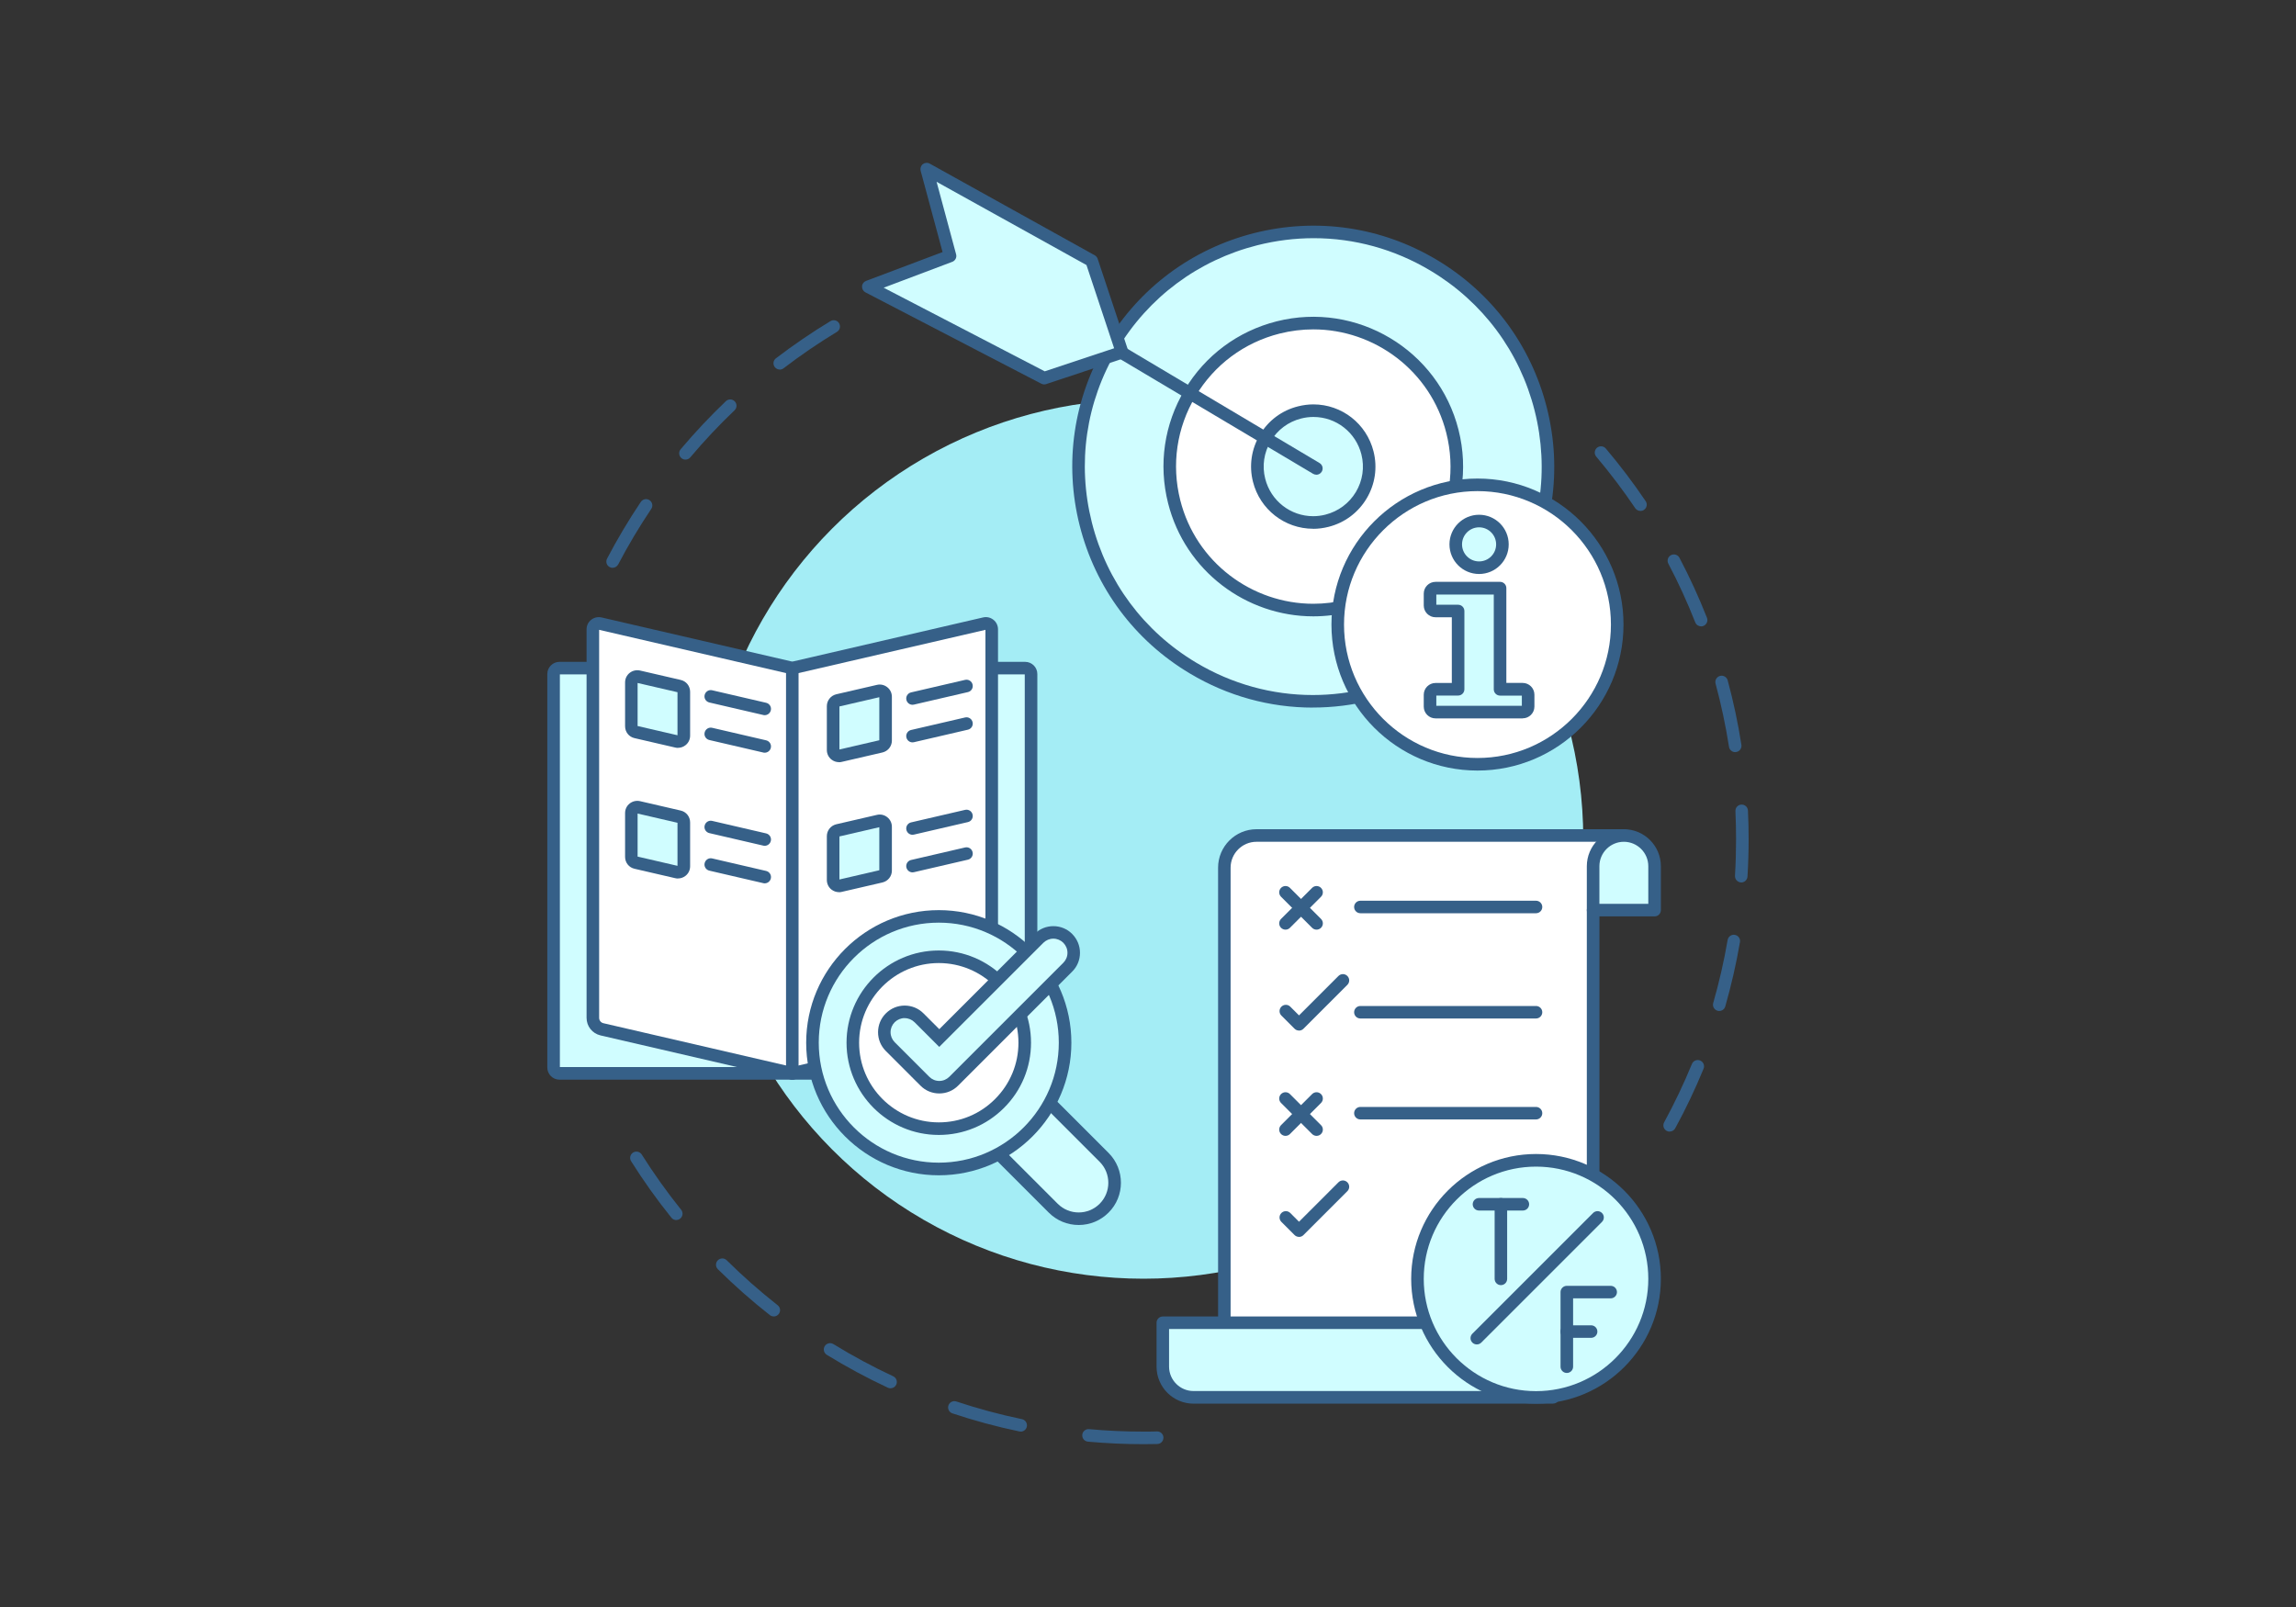 <?xml version="1.0" encoding="UTF-8"?>
<svg id="Layer_1" xmlns="http://www.w3.org/2000/svg" viewBox="0 0 400 280">
  <rect x="0" y="0" width="400" height="280" fill="#333333" stroke="none"/>
  <defs>
    <style>
      .cls-1 {
        fill: #fff;
      }

      .cls-2 {
        fill: #d0fdff;
      }

      .cls-3 {
        fill: #366088;
      }

      .cls-4 {
        fill: #a4edf5;
      }
    </style>
  </defs>
  <g>
    <path class="cls-3" d="M199.22,251.63c-3.23,0-6.49-.15-9.68-.44-.6-.05-1.05-.59-.99-1.19.05-.6.59-1.05,1.19-.99,3.13.29,6.32.43,9.48.43.78,0,1.57,0,2.35-.03,0,0,.02,0,.03,0,.59,0,1.08.47,1.09,1.07.01.6-.47,1.11-1.07,1.12-.79.02-1.6.03-2.4.03ZM177.81,249.43c-.07,0-.15,0-.22-.02-3.94-.82-7.86-1.88-11.67-3.15-.57-.19-.88-.81-.69-1.38.19-.57.81-.88,1.38-.69,3.73,1.24,7.58,2.28,11.43,3.08.59.12.97.7.85,1.3-.11.52-.56.87-1.07.87ZM155.14,241.89c-.15,0-.31-.03-.46-.1-3.64-1.7-7.22-3.63-10.64-5.73-.51-.32-.68-.99-.36-1.51.32-.51.99-.68,1.51-.36,3.35,2.06,6.86,3.95,10.42,5.61.55.26.78.91.53,1.46-.19.4-.58.63-.99.63ZM134.8,229.37c-.24,0-.48-.08-.68-.23-3.16-2.48-6.2-5.17-9.06-8-.43-.43-.43-1.12,0-1.55.42-.43,1.12-.43,1.55,0,2.8,2.77,5.78,5.4,8.87,7.83.48.37.56,1.06.18,1.54-.22.27-.54.42-.86.42ZM117.82,212.58c-.32,0-.64-.14-.85-.41-2.52-3.13-4.88-6.44-7.02-9.84-.32-.51-.17-1.19.34-1.51.51-.32,1.19-.17,1.51.34,2.1,3.32,4.41,6.57,6.87,9.63.38.47.3,1.16-.17,1.54-.2.16-.44.24-.68.24Z"/>
    <path class="cls-3" d="M290.88,197.17c-.18,0-.36-.04-.52-.13-.53-.29-.73-.95-.44-1.49,1.79-3.29,3.42-6.71,4.84-10.17.23-.56.87-.83,1.43-.6.56.23.83.87.6,1.43-1.45,3.53-3.11,7.03-4.94,10.38-.2.36-.57.57-.96.57ZM299.52,176.15c-.1,0-.2-.01-.3-.04-.58-.17-.92-.77-.75-1.35,1.03-3.59,1.88-7.29,2.51-10.98.1-.6.67-1,1.26-.89.6.1,1,.67.89,1.26-.65,3.77-1.51,7.54-2.56,11.21-.14.48-.58.79-1.05.79ZM303.36,153.75s-.05,0-.07,0c-.6-.04-1.06-.56-1.03-1.16.13-2.11.19-4.26.19-6.39,0-1.62-.04-3.26-.11-4.87-.03-.6.44-1.12,1.04-1.14.6-.03,1.12.44,1.14,1.04.08,1.65.12,3.32.12,4.97,0,2.17-.07,4.37-.2,6.53-.04.58-.52,1.03-1.09,1.03ZM302.3,131.05c-.53,0-1-.39-1.08-.93-.58-3.7-1.37-7.4-2.34-11.01-.16-.58.19-1.18.77-1.34.58-.16,1.18.19,1.34.77,1,3.68,1.8,7.47,2.39,11.24.09.6-.32,1.16-.91,1.25-.06,0-.11.01-.17.01ZM296.36,109.13c-.44,0-.85-.26-1.02-.69-1.37-3.48-2.94-6.92-4.69-10.23-.28-.54-.08-1.2.46-1.48.53-.28,1.2-.08,1.48.46,1.78,3.38,3.39,6.9,4.79,10.45.22.56-.06,1.2-.62,1.42-.13.05-.27.08-.4.08ZM285.79,89.02c-.35,0-.7-.17-.91-.48-2.09-3.1-4.38-6.12-6.79-8.98-.39-.46-.33-1.15.13-1.54.46-.39,1.15-.33,1.54.13,2.47,2.92,4.8,6,6.94,9.17.34.5.21,1.18-.3,1.52-.19.13-.4.19-.61.19Z"/>
    <path class="cls-3" d="M106.73,98.94c-.17,0-.34-.04-.51-.13-.54-.28-.74-.94-.46-1.48,1.77-3.38,3.75-6.7,5.88-9.88.34-.5,1.02-.64,1.52-.3.5.34.64,1.02.3,1.52-2.09,3.11-4.03,6.36-5.76,9.67-.2.37-.58.59-.97.59ZM119.41,80.08c-.25,0-.5-.08-.7-.26-.46-.39-.52-1.08-.13-1.54,2.46-2.92,5.11-5.74,7.88-8.38.44-.42,1.13-.4,1.55.04.42.44.4,1.13-.04,1.55-2.71,2.58-5.3,5.34-7.71,8.2-.22.26-.53.39-.84.39ZM135.85,64.39c-.33,0-.65-.15-.87-.43-.37-.48-.28-1.17.2-1.53,3.04-2.32,6.23-4.5,9.5-6.48.52-.31,1.19-.15,1.5.37.31.52.15,1.19-.37,1.5-3.2,1.94-6.33,4.07-9.3,6.35-.2.15-.43.23-.66.23Z"/>
    <circle class="cls-4" cx="199.22" cy="146.19" r="76.61"/>
  </g>
  <g>
    <g>
      <g>
        <circle class="cls-2" cx="228.79" cy="81.3" r="40.88" transform="translate(130.7 303.41) rotate(-85.73)"/>
        <path class="cls-3" d="M228.72,123.29c-7.48,0-14.85-2.01-21.43-5.95-9.63-5.74-16.44-14.9-19.19-25.76-2.75-10.87-1.09-22.16,4.65-31.78,5.74-9.63,14.9-16.44,25.76-19.19,10.87-2.74,22.16-1.09,31.78,4.65,9.63,5.74,16.44,14.9,19.19,25.76,2.75,10.87,1.09,22.16-4.65,31.78-5.74,9.63-14.9,16.44-25.76,19.19-3.43.87-6.9,1.29-10.35,1.29ZM228.86,41.5c-3.27,0-6.56.41-9.81,1.23-10.3,2.6-18.98,9.06-24.42,18.18-5.45,9.12-7.01,19.82-4.41,30.13,2.6,10.3,9.06,18.98,18.18,24.42,6.24,3.73,13.23,5.64,20.32,5.64,3.27,0,6.56-.41,9.81-1.23,10.3-2.6,18.98-9.06,24.42-18.18,5.45-9.12,7.01-19.82,4.41-30.13-2.6-10.3-9.06-18.98-18.18-24.42-6.24-3.73-13.23-5.64-20.32-5.64Z"/>
      </g>
      <g>
        <circle class="cls-1" cx="228.79" cy="81.3" r="25" transform="translate(49.15 244.64) rotate(-61.84)"/>
        <path class="cls-3" d="M228.8,107.39c-11.67,0-22.32-7.89-25.3-19.71-1.71-6.76-.68-13.78,2.89-19.76,3.57-5.99,9.26-10.22,16.02-11.93,13.95-3.52,28.17,4.96,31.69,18.91,3.52,13.95-4.96,28.17-18.91,31.69-2.14.54-4.28.8-6.39.8ZM228.79,57.39c-1.93,0-3.89.24-5.85.73-6.19,1.56-11.4,5.44-14.67,10.93-3.27,5.48-4.21,11.91-2.65,18.1,2.73,10.82,12.49,18.05,23.18,18.05,1.93,0,3.89-.24,5.85-.73,6.19-1.56,11.4-5.44,14.67-10.93s4.21-11.91,2.65-18.1c-2.73-10.82-12.49-18.05-23.18-18.05Z"/>
      </g>
      <g>
        <path class="cls-2" d="M228.77,91.04c.8,0,1.61-.1,2.4-.3,2.52-.64,4.64-2.22,5.98-4.45,1.33-2.23,1.72-4.85,1.08-7.37-1.09-4.33-4.97-7.36-9.42-7.36-.8,0-1.61.1-2.4.3-5.21,1.31-8.37,6.62-7.06,11.82,1.09,4.33,4.97,7.36,9.42,7.36Z"/>
        <path class="cls-3" d="M228.77,92.13c-4.95,0-9.27-3.37-10.48-8.18-.71-2.8-.28-5.71,1.2-8.2,1.48-2.49,3.84-4.25,6.65-4.95.88-.22,1.78-.34,2.67-.34,4.96,0,9.27,3.37,10.48,8.19.71,2.8.28,5.72-1.2,8.2-1.48,2.48-3.84,4.24-6.65,4.95-.88.22-1.78.34-2.67.34ZM228.81,72.65c-.71,0-1.43.09-2.13.27-2.23.56-4.12,1.97-5.3,3.95-1.18,1.98-1.53,4.31-.96,6.54.97,3.85,4.41,6.53,8.36,6.53.71,0,1.43-.09,2.13-.27,2.24-.57,4.12-1.97,5.31-3.95,1.18-1.98,1.52-4.31.96-6.54-.97-3.85-4.41-6.53-8.36-6.53Z"/>
      </g>
      <path class="cls-3" d="M229.33,82.71c-.19,0-.38-.05-.56-.15l-61.22-36.41c-.52-.31-.69-.98-.38-1.5.31-.52.98-.69,1.5-.38l61.22,36.41c.52.31.69.98.38,1.5-.2.34-.57.54-.94.54Z"/>
      <g>
        <polygon class="cls-2" points="165.52 44.59 151.27 49.97 181.92 65.88 195.49 61.37 190.19 45.43 161.45 29.47 165.52 44.59"/>
        <path class="cls-3" d="M181.92,66.98c-.17,0-.35-.04-.5-.12l-30.65-15.92c-.38-.2-.61-.6-.59-1.04s.3-.81.71-.96l13.32-5.02-3.82-14.17c-.11-.42.04-.88.38-1.15.35-.27.82-.31,1.21-.09l28.74,15.97c.24.13.42.35.51.61l5.3,15.94c.19.57-.12,1.19-.69,1.38l-13.57,4.51c-.11.04-.23.06-.35.06ZM153.95,50.13l28.06,14.57,12.09-4.02-4.82-14.5-26.11-14.5,3.4,12.63c.15.54-.14,1.11-.67,1.31l-11.95,4.51Z"/>
      </g>
    </g>
    <g>
      <path class="cls-1" d="M281.75,108.82c0,13.45-10.9,24.35-24.35,24.35s-24.35-10.9-24.35-24.35,10.9-24.35,24.35-24.35,24.35,10.9,24.35,24.35Z"/>
      <path class="cls-3" d="M257.4,134.26c-14.03,0-25.44-11.41-25.44-25.44s11.41-25.44,25.44-25.44,25.44,11.41,25.44,25.44-11.41,25.44-25.44,25.44ZM257.4,85.57c-12.82,0-23.25,10.43-23.25,23.25s10.43,23.25,23.25,23.25,23.25-10.43,23.25-23.25-10.43-23.25-23.25-23.25Z"/>
    </g>
    <g>
      <g>
        <path class="cls-2" d="M261.33,120.1v-17.61h-11.25c-.53,0-.95.43-.95.95v2.07c0,.53.43.95.95.95h3.94v13.64h-3.94c-.53,0-.95.43-.95.95v2.07c0,.53.43.95.95.95h15.18c.53,0,.95-.43.95-.95v-2.07c0-.53-.43-.95-.95-.95h-3.94Z"/>
        <path class="cls-3" d="M265.27,125.17h-15.18c-1.13,0-2.05-.92-2.05-2.05v-2.07c0-1.13.92-2.05,2.05-2.05h2.84v-11.45h-2.84c-1.13,0-2.05-.92-2.05-2.05v-2.07c0-1.13.92-2.05,2.05-2.05h11.25c.6,0,1.09.49,1.09,1.09v16.52h2.84c1.13,0,2.05.92,2.05,2.05v2.07c0,1.13-.92,2.05-2.05,2.05ZM250.23,122.98h14.9v-1.78h-3.8c-.6,0-1.09-.49-1.09-1.09v-16.52h-10.01v1.78h3.8c.6,0,1.09.49,1.09,1.09v13.64c0,.6-.49,1.09-1.09,1.09h-3.8v1.78ZM265.27,121.19h0,0Z"/>
      </g>
      <g>
        <circle class="cls-2" cx="257.68" cy="94.85" r="4.07" transform="translate(106.16 323.85) rotate(-76.72)"/>
        <path class="cls-3" d="M257.68,100.01c-2.85,0-5.16-2.31-5.16-5.16s2.31-5.16,5.16-5.16,5.16,2.31,5.16,5.16-2.31,5.16-5.16,5.16ZM257.68,91.88c-1.64,0-2.97,1.33-2.97,2.97s1.33,2.97,2.97,2.97,2.97-1.33,2.97-2.97-1.33-2.97-2.97-2.97Z"/>
      </g>
    </g>
  </g>
  <g>
    <g id="catalog">
      <g>
        <path class="cls-2" d="M103.29,116.41h-5.82c-.57,0-1.03.46-1.03,1.03v68.56c0,.57.46,1.03,1.03,1.03h81.12c.57,0,1.03-.46,1.03-1.03v-68.56c0-.57-.46-1.03-1.03-1.03h-5.82"/>
        <path class="cls-3" d="M178.59,188.12h-81.12c-1.17,0-2.12-.95-2.12-2.12v-68.56c0-1.17.95-2.12,2.12-2.12h5.82c.6,0,1.09.49,1.09,1.09s-.49,1.09-1.09,1.09h-5.75v68.42h80.99v-68.42h-5.75c-.6,0-1.09-.49-1.09-1.09s.49-1.09,1.09-1.09h5.82c1.17,0,2.12.95,2.12,2.12v68.56c0,1.17-.95,2.12-2.12,2.12Z"/>
      </g>
      <g>
        <path class="cls-1" d="M138.03,187.02l33.15-7.68c.93-.22,1.59-1.05,1.59-2v-67.69c0-.66-.61-1.15-1.26-1l-33.48,7.75h0l-33.48-7.75c-.64-.15-1.26.34-1.26,1v67.69c0,.96.66,1.79,1.59,2l33.15,7.68h0Z"/>
        <path class="cls-3" d="M138.03,188.12h0c-.08,0-.17,0-.25-.03l-33.15-7.68c-1.44-.33-2.44-1.59-2.44-3.07v-67.69c0-.65.29-1.26.8-1.66.51-.4,1.17-.55,1.8-.41l33.24,7.7,33.24-7.7c.63-.15,1.29,0,1.8.41.51.4.8,1.01.8,1.66v67.69c0,1.47-1,2.73-2.44,3.07l-33.15,7.68c-.08.02-.16.03-.25.03ZM138.03,187.02h0,0ZM104.38,109.74v67.61c0,.45.31.83.74.93l32.91,7.62,32.91-7.62c.44-.1.74-.49.74-.93v-67.61l-33.4,7.73c-.16.04-.34.04-.5,0l-33.4-7.73Z"/>
      </g>
      <g>
        <g>
          <path class="cls-3" d="M133.23,124.61c-.08,0-.16,0-.25-.03l-9.4-2.18c-.59-.14-.96-.72-.82-1.31.14-.59.73-.96,1.31-.82l9.4,2.18c.59.14.96.72.82,1.31-.12.51-.57.85-1.07.85Z"/>
          <path class="cls-3" d="M133.23,131.15c-.08,0-.16,0-.25-.03l-9.4-2.18c-.59-.14-.96-.72-.82-1.31.14-.59.72-.96,1.31-.82l9.4,2.18c.59.14.96.72.82,1.31-.12.51-.57.85-1.07.85Z"/>
        </g>
        <g>
          <path class="cls-2" d="M110.78,127.55l7.09,1.64c.64.15,1.26-.34,1.26-1v-7.64c0-.48-.33-.89-.8-1l-7.09-1.64c-.64-.15-1.26.34-1.26,1v7.64c0,.48.33.89.8,1Z"/>
          <path class="cls-3" d="M118.11,130.31c-.16,0-.32-.02-.48-.06l-7.09-1.64h0c-.97-.22-1.64-1.07-1.64-2.07v-7.64c0-.65.29-1.26.8-1.66.51-.4,1.16-.55,1.8-.41l7.09,1.64c.97.22,1.64,1.07,1.64,2.07v7.64c0,.65-.29,1.26-.8,1.66-.38.3-.84.46-1.32.46ZM111.08,126.5l6.95,1.61v-7.5s-6.95-1.61-6.95-1.61v7.5ZM111.03,126.49s0,0,0,0h0Z"/>
        </g>
      </g>
      <g>
        <g>
          <path class="cls-3" d="M133.23,147.37c-.08,0-.16,0-.25-.03l-9.4-2.18c-.59-.14-.96-.72-.82-1.31.14-.59.72-.96,1.31-.82l9.4,2.18c.59.14.96.72.82,1.31-.12.51-.57.85-1.07.85Z"/>
          <path class="cls-3" d="M133.23,153.91c-.08,0-.16,0-.25-.03l-9.4-2.18c-.59-.14-.96-.72-.82-1.31.14-.59.72-.96,1.31-.82l9.4,2.18c.59.14.96.72.82,1.31-.12.51-.57.85-1.07.85Z"/>
        </g>
        <g>
          <path class="cls-2" d="M110.78,150.31l7.09,1.64c.64.15,1.26-.34,1.26-1v-7.64c0-.48-.33-.89-.8-1l-7.09-1.64c-.64-.15-1.26.34-1.26,1v7.64c0,.48.33.89.8,1Z"/>
          <path class="cls-3" d="M118.11,153.07c-.16,0-.32-.02-.48-.06l-7.09-1.64c-.97-.22-1.64-1.07-1.64-2.07v-7.64c0-.65.29-1.26.8-1.66.51-.4,1.16-.55,1.8-.41l7.09,1.64c.97.22,1.64,1.07,1.64,2.07v7.64c0,.65-.29,1.26-.8,1.66-.38.3-.84.46-1.32.46ZM118.12,150.88h0,0ZM111.08,149.25l6.95,1.61v-7.5s-6.95-1.61-6.95-1.61v7.5ZM111.03,149.24h0s0,0,0,0Z"/>
        </g>
      </g>
      <g>
        <g>
          <path class="cls-3" d="M158.98,152c-.5,0-.95-.34-1.07-.85-.14-.59.23-1.18.82-1.31l9.4-2.18c.59-.14,1.18.23,1.31.82.14.59-.23,1.18-.82,1.31l-9.4,2.18c-.08.02-.17.03-.25.03Z"/>
          <path class="cls-3" d="M158.98,145.45c-.5,0-.95-.34-1.07-.85-.14-.59.23-1.18.82-1.31l9.4-2.18c.59-.14,1.18.23,1.31.82.14.59-.23,1.18-.82,1.31l-9.4,2.18c-.08.02-.17.03-.25.03Z"/>
        </g>
        <g>
          <path class="cls-2" d="M145.94,144.69l7.09-1.64c.64-.15,1.26.34,1.26,1v7.64c0,.48-.33.89-.8,1l-7.09,1.64c-.64.15-1.26-.34-1.26-1v-7.64c0-.48.33-.89.8-1Z"/>
          <path class="cls-3" d="M146.17,155.45c-.47,0-.94-.16-1.32-.46-.51-.4-.8-1.01-.8-1.66v-7.64c0-.99.68-1.84,1.64-2.07h0l7.09-1.64c.63-.15,1.29,0,1.8.41.51.41.8,1.01.8,1.66v7.64c0,.99-.68,1.84-1.65,2.07l-7.09,1.64c-.16.04-.32.06-.48.06ZM146.24,145.74v7.5l6.95-1.61v-7.5s-6.95,1.61-6.95,1.61Z"/>
        </g>
      </g>
      <g>
        <g>
          <path class="cls-3" d="M158.98,129.35c-.5,0-.95-.34-1.07-.85-.14-.59.23-1.18.82-1.31l9.4-2.18c.59-.14,1.18.23,1.31.82.14.59-.23,1.18-.82,1.31l-9.4,2.18c-.08.02-.17.03-.25.03Z"/>
          <path class="cls-3" d="M158.98,122.8c-.5,0-.95-.34-1.07-.85-.14-.59.23-1.18.82-1.31l9.4-2.18c.59-.14,1.18.23,1.31.82.14.59-.23,1.18-.82,1.31l-9.4,2.18c-.08.02-.17.03-.25.03Z"/>
        </g>
        <g>
          <path class="cls-2" d="M145.94,122.04l7.09-1.64c.64-.15,1.26.34,1.26,1v7.64c0,.48-.33.89-.8,1l-7.09,1.64c-.64.15-1.26-.34-1.26-1v-7.64c0-.48.33-.89.8-1Z"/>
          <path class="cls-3" d="M146.17,132.8c-.47,0-.94-.16-1.32-.46-.51-.4-.8-1.01-.8-1.66v-7.64c0-.99.68-1.84,1.64-2.07h0l7.09-1.64c.63-.15,1.29,0,1.8.41.51.4.8,1.01.8,1.66v7.64c0,.99-.68,1.84-1.65,2.07l-7.09,1.64c-.16.04-.32.06-.48.06ZM146.24,123.09v7.5l6.95-1.61v-7.5s-6.95,1.61-6.95,1.61ZM146.19,123.1h0s0,0,0,0h0Z"/>
        </g>
      </g>
      <path class="cls-3" d="M138.03,188.12c-.6,0-1.09-.49-1.09-1.09v-70.61c0-.6.49-1.09,1.09-1.09s1.09.49,1.09,1.09v70.61c0,.6-.49,1.09-1.09,1.09Z"/>
    </g>
    <g>
      <path class="cls-2" d="M173.57,200.58l9.93,9.93c2.45,2.45,6.41,2.45,8.86,0,2.45-2.45,2.45-6.41,0-8.86l-9.93-9.93"/>
      <path class="cls-3" d="M187.92,213.44c-1.97,0-3.81-.77-5.2-2.15l-9.93-9.93c-.43-.43-.43-1.12,0-1.55s1.12-.43,1.55,0l9.93,9.93c2.02,2.02,5.29,2.02,7.31,0,2.01-2.02,2.01-5.29,0-7.31l-9.93-9.93c-.43-.43-.43-1.12,0-1.55s1.12-.43,1.55,0l9.93,9.93c2.87,2.87,2.87,7.54,0,10.4-1.39,1.39-3.24,2.16-5.2,2.16Z"/>
    </g>
    <g>
      <circle class="cls-2" cx="163.55" cy="181.68" r="22.01" transform="translate(-22.74 23.4) rotate(-7.65)"/>
      <path class="cls-3" d="M163.55,204.78c-12.74,0-23.1-10.36-23.1-23.1s10.36-23.1,23.1-23.1,23.1,10.36,23.1,23.1c0,12.74-10.36,23.1-23.1,23.1ZM163.55,160.76c-11.53,0-20.91,9.38-20.91,20.91s9.38,20.91,20.91,20.91,20.91-9.38,20.91-20.91c0-11.53-9.38-20.91-20.91-20.91Z"/>
    </g>
    <g>
      <circle class="cls-1" cx="163.55" cy="181.68" r="14.97" transform="translate(-30.66 33.23) rotate(-10.61)"/>
      <path class="cls-3" d="M163.55,197.75h0s0,0,0,0c-8.86,0-16.07-7.21-16.07-16.07s7.21-16.07,16.07-16.07,16.07,7.21,16.07,16.07c0,4.29-1.67,8.33-4.71,11.36-3.03,3.03-7.07,4.71-11.36,4.71ZM163.55,167.8c-7.65,0-13.88,6.23-13.88,13.88s6.23,13.88,13.88,13.88h0c3.71,0,7.19-1.44,9.81-4.07,2.62-2.62,4.07-6.11,4.07-9.81,0-7.65-6.23-13.88-13.88-13.88Z"/>
    </g>
    <g>
      <path class="cls-2" d="M163.64,189.43c-.94,0-1.84-.37-2.51-1.04l-6.03-6.03c-1.39-1.39-1.39-3.63,0-5.02,1.39-1.39,3.63-1.39,5.02,0l3.52,3.52,17.37-17.36c1.39-1.39,3.63-1.39,5.02,0,1.39,1.39,1.39,3.63,0,5.02l-19.88,19.87c-.67.67-1.57,1.04-2.51,1.04Z"/>
      <path class="cls-3" d="M163.64,190.52c-1.24,0-2.41-.48-3.28-1.36l-6.03-6.03c-.88-.88-1.36-2.04-1.36-3.28,0-1.24.48-2.41,1.36-3.28.88-.88,2.04-1.36,3.28-1.36h0c1.24,0,2.41.48,3.28,1.36l2.75,2.75,16.59-16.59c.88-.88,2.04-1.36,3.28-1.36h0c1.24,0,2.41.48,3.28,1.36s1.36,2.04,1.36,3.28c0,1.24-.48,2.41-1.36,3.28l-19.87,19.87c-.88.88-2.04,1.36-3.28,1.36ZM157.61,177.39c-.66,0-1.27.26-1.74.72-.46.46-.72,1.08-.72,1.74s.26,1.27.72,1.74l6.03,6.03c.46.46,1.08.72,1.74.72s1.27-.26,1.74-.72l19.87-19.87c.46-.46.72-1.08.72-1.74,0-.66-.26-1.27-.72-1.74-.46-.46-1.08-.72-1.74-.72h0c-.66,0-1.27.26-1.74.72l-18.14,18.14-4.29-4.29c-.46-.46-1.08-.72-1.74-.72h0Z"/>
    </g>
  </g>
  <g>
    <g>
      <path class="cls-1" d="M213.29,230.47v-79.29c0-3.1,2.51-5.61,5.61-5.61h64l-5.35,13v71.9"/>
      <path class="cls-3" d="M277.54,231.57c-.6,0-1.09-.49-1.09-1.09v-71.9c0-.14.03-.28.08-.42l4.73-11.49h-62.36c-2.49,0-4.51,2.03-4.51,4.51v79.29c0,.6-.49,1.09-1.09,1.09s-1.09-.49-1.09-1.09v-79.29c0-3.7,3.01-6.7,6.7-6.7h64c.37,0,.71.18.91.49.2.3.24.69.1,1.03l-5.27,12.8v71.68c0,.6-.49,1.09-1.09,1.09Z"/>
    </g>
    <g>
      <path class="cls-2" d="M259.89,230.47h-57.3v7.65c0,2.96,2.4,5.35,5.35,5.35h62.66"/>
      <path class="cls-3" d="M270.6,244.57h-62.66c-3.56,0-6.45-2.89-6.45-6.45v-7.65c0-.6.49-1.09,1.09-1.09h57.3c.6,0,1.09.49,1.09,1.09s-.49,1.09-1.09,1.09h-56.21v6.55c0,2.35,1.91,4.26,4.26,4.26h62.66c.6,0,1.09.49,1.09,1.09s-.49,1.09-1.09,1.09Z"/>
    </g>
    <path class="cls-3" d="M226.3,215.51c-.28,0-.56-.11-.77-.32l-2.29-2.29c-.43-.43-.43-1.12,0-1.55s1.12-.43,1.55,0l1.52,1.52,6.87-6.87c.43-.43,1.12-.43,1.55,0s.43,1.12,0,1.55l-7.65,7.65c-.21.21-.49.32-.77.32Z"/>
    <path class="cls-3" d="M226.3,179.56c-.28,0-.56-.11-.77-.32l-2.29-2.29c-.43-.43-.43-1.12,0-1.55s1.12-.43,1.55,0l1.52,1.52,6.87-6.87c.43-.43,1.12-.43,1.55,0s.43,1.12,0,1.55l-7.65,7.65c-.21.21-.49.32-.77.32Z"/>
    <path class="cls-3" d="M267.6,177.46h-30.6c-.6,0-1.09-.49-1.09-1.09s.49-1.09,1.09-1.09h30.6c.6,0,1.09.49,1.09,1.09s-.49,1.09-1.09,1.09Z"/>
    <path class="cls-3" d="M229.36,197.91c-.28,0-.56-.11-.77-.32l-5.41-5.41c-.43-.43-.43-1.12,0-1.55s1.12-.43,1.55,0l5.41,5.41c.43.43.43,1.12,0,1.55-.21.21-.49.32-.77.32Z"/>
    <path class="cls-3" d="M223.95,197.91c-.28,0-.56-.11-.77-.32-.43-.43-.43-1.12,0-1.55l5.41-5.41c.43-.43,1.12-.43,1.55,0,.43.43.43,1.12,0,1.55l-5.41,5.41c-.21.21-.49.32-.77.32Z"/>
    <path class="cls-3" d="M267.6,195.05h-30.6c-.6,0-1.09-.49-1.09-1.09s.49-1.09,1.09-1.09h30.6c.6,0,1.09.49,1.09,1.09s-.49,1.09-1.09,1.09Z"/>
    <path class="cls-3" d="M229.36,161.98c-.28,0-.56-.11-.77-.32l-5.41-5.41c-.43-.43-.43-1.12,0-1.55s1.12-.43,1.55,0l5.41,5.41c.43.43.43,1.12,0,1.55-.21.21-.49.32-.77.32Z"/>
    <g>
      <circle class="cls-2" cx="267.6" cy="222.82" r="20.65" transform="translate(-10.75 432.07) rotate(-76.72)"/>
      <path class="cls-3" d="M267.6,244.57c-11.99,0-21.75-9.76-21.75-21.75s9.76-21.75,21.75-21.75,21.75,9.76,21.75,21.75-9.76,21.75-21.75,21.75ZM267.6,203.27c-10.78,0-19.56,8.77-19.56,19.56s8.77,19.56,19.56,19.56,19.56-8.77,19.56-19.56-8.77-19.56-19.56-19.56Z"/>
    </g>
    <path class="cls-3" d="M223.95,161.98c-.28,0-.56-.11-.77-.32-.43-.43-.43-1.12,0-1.55l5.41-5.41c.43-.43,1.12-.43,1.55,0,.43.43.43,1.12,0,1.55l-5.41,5.41c-.21.21-.49.32-.77.32Z"/>
    <path class="cls-3" d="M267.6,159.12h-30.6c-.6,0-1.09-.49-1.09-1.09s.49-1.09,1.09-1.09h30.6c.6,0,1.09.49,1.09,1.09s-.49,1.09-1.09,1.09Z"/>
    <g>
      <path class="cls-2" d="M288.25,158.57h-10.71v-7.65c0-2.96,2.4-5.35,5.35-5.35h0c2.96,0,5.35,2.4,5.35,5.35v7.65Z"/>
      <path class="cls-3" d="M288.25,159.67h-10.71c-.6,0-1.09-.49-1.09-1.09v-7.65c0-3.56,2.89-6.45,6.45-6.45s6.45,2.89,6.45,6.45v7.65c0,.6-.49,1.09-1.09,1.09ZM278.64,157.48h8.52v-6.55c0-2.35-1.91-4.26-4.26-4.26s-4.26,1.91-4.26,4.26v6.55Z"/>
    </g>
    <path class="cls-3" d="M272.96,239.22c-.6,0-1.09-.49-1.09-1.09v-13c0-.6.49-1.09,1.09-1.09h7.65c.6,0,1.09.49,1.09,1.09s-.49,1.09-1.09,1.09h-6.55v11.91c0,.6-.49,1.09-1.09,1.09Z"/>
    <path class="cls-3" d="M277.2,233.1h-4.25c-.6,0-1.09-.49-1.09-1.09s.49-1.09,1.09-1.09h4.25c.6,0,1.09.49,1.09,1.09s-.49,1.09-1.09,1.09Z"/>
    <path class="cls-3" d="M265.31,210.92h-7.65c-.6,0-1.09-.49-1.09-1.09s.49-1.09,1.09-1.09h7.65c.6,0,1.09.49,1.09,1.09s-.49,1.09-1.09,1.09Z"/>
    <path class="cls-3" d="M261.48,223.92c-.6,0-1.09-.49-1.09-1.09v-13c0-.6.49-1.09,1.09-1.09s1.09.49,1.09,1.09v13c0,.6-.49,1.09-1.09,1.09Z"/>
    <path class="cls-3" d="M257.28,234.25c-.28,0-.56-.11-.77-.32-.43-.43-.43-1.12,0-1.55l21.03-21.03c.43-.43,1.12-.43,1.55,0s.43,1.12,0,1.55l-21.03,21.03c-.21.21-.49.32-.77.32Z"/>
  </g>
</svg>